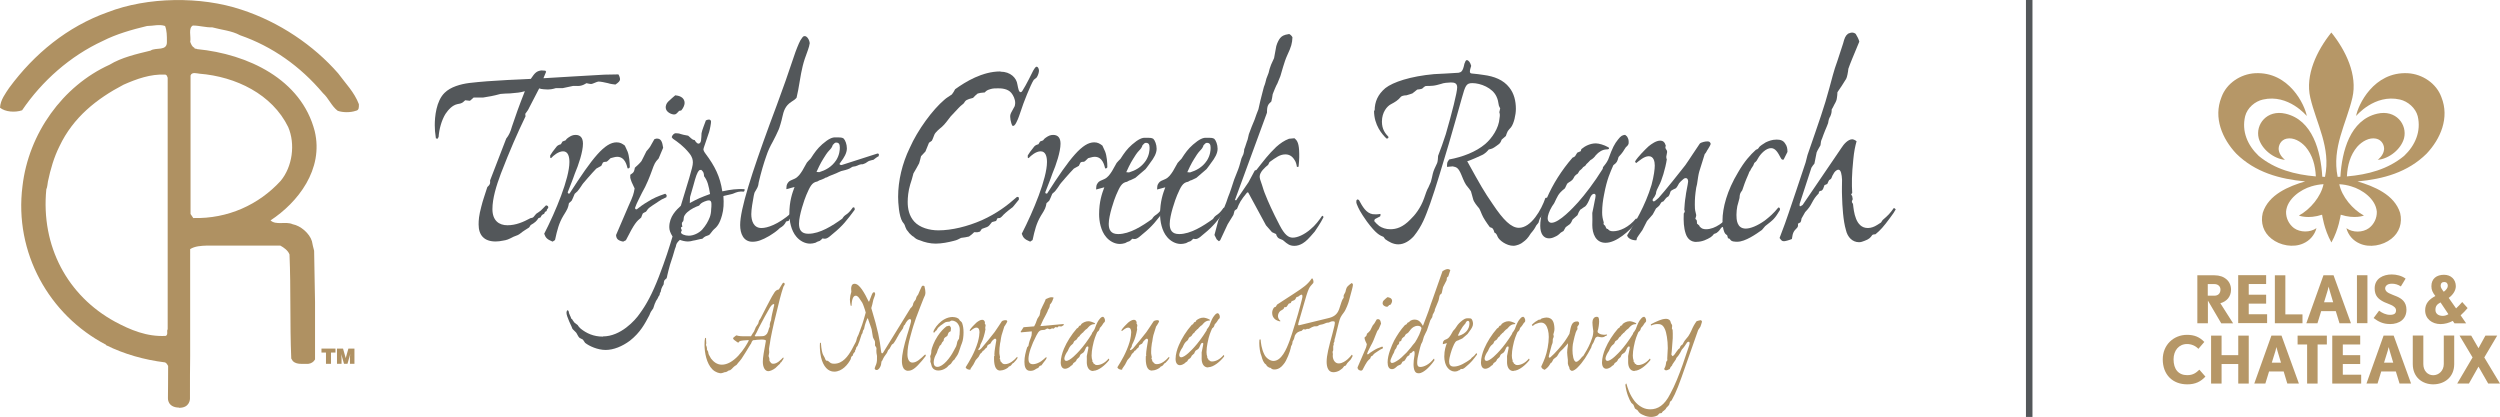 <?xml version="1.0" encoding="UTF-8"?><svg id="Layer_2" xmlns="http://www.w3.org/2000/svg" width="383.77" height="64" viewBox="0 0 383.77 64"><g id="footer"><path d="M110.6,57.29c-.17,0-.76-.11-1.24-.59-.91-.9-1.21-2.59-1.21-3.79,0-.44.03-.78.08-.99.05-.04.08-.06.13-.06.03.06.03.21.03.38.02.11.03.38.03.46,0,.06-.03.17-.05.25.1.21.12.32.15.48v.23c.07.1.12.21.18.32.05.21.05.32.07.36.02.08.12.25.15.29.08.13.13.21.22.4.39.5.91.95,1.67.95.84,0,1.7-.51,2.52-1.37.86-.95,1.31-1.75,1.63-2.36-.07-.04-.12-.04-.17-.04-.32,0-1.06.08-1.21.15-.05.02-.07.04-.17.17-.03.02-.05.06-.08.06-.05,0-.1-.04-.15-.06-.2-.17-.32-.21-.52-.38-.07-.08-.12-.15-.13-.23.02-.08.12-.15.2-.21.1-.11.25-.19.32-.23.08.02.2.04.3.08.22.04.45.06.72.06h1.21c.13-.25.34-.55.47-.74l.27-.65.37-.55.13-.46.24-.36c.64-1.24,1.04-2.06,1.4-2.71.25-.48.45-.84.71-1.24.17-.27.37-.42.69-.48.13-.21.37-.61.55-.9.05-.08.1-.13.18-.13.1,0,.17.11.17.19,0,.15-.15.34-.2.42-.4,1.22-.59,1.96-1.43,5.47-.19.82-.44,1.98-.54,2.54-.05.42-.15.95-.19,1.18,0,.08-.03.25-.05.34,0,.06.03.46.03.55,0,.11-.08.4-.1.57.02.08.12.29.12.36.02.11.02.19.02.38.08.13.12.17.22.29.1.13.27.15.35.15.59,0,1.13-.55,1.53-.97.05.04.08.06.05.21-.12.19-.2.32-.35.53l-.1.04c-.05.13-.07.21-.24.32-.15.15-.37.34-.55.53-.37.29-.84.48-1.09.48-.52,0-.84-.63-.84-1.43,0-.29.03-.74.13-1.3.13-.8.24-1.28.35-1.98-.22-.13-.32-.15-.61-.15-.25,0-.52.02-.77.04-.05,0-.18.04-.27.04l-.3.02c-.18.06-.29.38-.35.55l-.1.13c-.35.63-1.11,1.79-1.35,2.17-.12.19-.42.51-.52.63-.07.08-.18.23-.25.32-.07.06-.15.11-.24.15-.07.06-.2.15-.27.23l-.24.25-.25.19-.17.02c-.25.15-.35.23-.44.25l-.19.02c-.22.08-.47.17-.67.17h-.02ZM116.99,51.61c.44,0,.61-.23.76-.4.15-.27.17-.34.3-.82.05-.08.1-.19.12-.25v-.36c.03-.25.13-.48.2-.63,0-.04.02-.15.02-.19,0-.06.03-.17.03-.23.07-.34.08-.42.12-.59l.32-1.37s-.05-.08-.07-.1c-.15,0-.37.17-.62.57-.22.34-1.3,2.33-1.61,2.94-.37.8-.49,1.01-.71,1.39l.12.06,1.03-.02Z" fill="#af9162"/><path d="M133.42,46.29c.4-1.07.49-1.28.61-1.39.07-.04.15-.04.24-.02.03.06.08.19.08.27s-.13.46-.2.63c-.03.08-.05.17-.08.21-.13.63-.22.99-.32,1.3,1.06,3.49,1.28,4.79,1.5,6.6.03.21.05.34.15.34.03,0,.08,0,.12-.02l4.24-6.88c.12-.1.27-.25.37-.48.05-.25.08-.38.2-.55.1-.11.19-.21.25-.34l.12-.4c.02-.06.2-.27.24-.34.08-.19.47-1.11.55-1.24.07-.08.1-.13.2-.13.05,0,.17.04.22.08.1.4.15.76.15.97,0,.32-.08.51-.27.88-.1.21-.98,2.52-1.18,3.05-.25.74-.5,1.43-.84,2.73-.34,1.18-.47,2.06-.47,2.84,0,.65.22,1.26.76,1.26.66,0,1.26-.59,1.9-1.2.17-.04.19-.02.13.21-.34.46-.77.97-1.18,1.39-.69.72-1.13.86-1.55.86-.22,0-.49-.13-.66-.38-.2-.34-.25-.8-.25-1.11,0-1.07.32-2.36.79-3.95.12-.38.34-1.07.49-1.64.1-.34.13-.51.13-.59,0-.17-.07-.27-.18-.27-.25,0-.56.4-.79.88-.05.04-.15.11-.15.15-.05.15-.1.32-.13.4-.2.27-.34.48-.47.67-.1.15-.2.32-.29.51-.03.06-.1.17-.13.21-.1.21-.2.38-.29.51-.12.17-.18.32-.3.44-.07.02-.22.15-.24.17-.08.17-.22.4-.34.61-.07.08-.15.17-.22.23-.05.11-.1.25-.17.4-.1.17-.37.5-.42.59-.1.17-.2.34-.3.59l-.12.15c-.05.36-.08.61-.17.76-.08.15-.25.55-.59.55-.1,0-.29-.08-.29-.25,0-.08.17-.48.24-.65.13-.38.13-.74.12-1.26-.02-.1-.05-.29-.08-.44,0-.11-.02-.21-.02-.36,0-.08.02-.32.02-.4-.02-.04-.02-.06-.03-.08-.12-.19-.15-.25-.2-.34,0-.15.02-.44,0-.57-.02-.11-.07-.21-.15-.34-.05-.1-.13-.23-.17-.36l-.2-1.22c-.15-.48-.24-.69-.49-1.41-.02-.08-.05-.17-.07-.23h-.1c-.39.95-.44,1.3-.5,1.62-.17.23-.2.32-.24.63l-.13.19c-.3.97-.39,1.2-.64,1.79-.05.06-.12.1-.17.19-.03.1-.05.21-.1.36-.03.02-.07.06-.08.1-.02.02,0,.13-.02.19-.05.08-.18.23-.27.34-.03.04-.07.23-.07.27-.24.15-.27.23-.32.55-.2.38-.5.86-.98,1.28-.42.36-.94.65-1.56.65-.93,0-1.68-.76-2.02-2.21-.1-.42-.15-.88-.17-1.3-.02-.27-.02-.53,0-.86.02-.02.05-.08.08-.08s.07.04.07.06c.07.99.2,1.54.34,1.81.12.23.2.36.24.44.12.29.13.36.22.44.07.02.24.04.27.04.07.04.13.1.29.23.2.21.55.21.69.21,1.28,0,2.12-1.14,2.71-2.21.08-.17.24-.44.34-.65.08-.15.25-.44.3-.57.03-.1.12-.44.15-.57.07-.13.15-.29.22-.46.13-.38.34-.88.57-1.56.17-.5.3-.97.54-1.83-.05-.19-.15-.55-.29-.92-.05-.17-.15-.4-.24-.59-.12-.17-.24-.36-.37-.55-.15-.25-.37-.53-.64-.53-.47,0-.62.84-.64,1.56l-.13-.02c-.08-.32-.12-.74-.12-.99.02-.38.1-.78.22-1.14-.03-.25-.03-.4-.03-.48,0-.34.1-.76.52-.76s.76.36,1.13.86c.42.61.72,1.2,1.04,1.87l.08-.02Z" fill="#af9162"/><path d="M146.29,48.67c.34,0,.84.13.97.4.08.13.11.19.25.27.13.13.15.17.19.27.13.38.21.8.21,1.41s-.08,1.24-.25,1.66c-.15.38-.21.53-.29.82-.19.57-.27.86-.57,1.26-.13.17-.17.23-.27.42-.1.08-.25.19-.29.27-.06.08-.15.21-.27.4-.15.11-.23.19-.36.27-.15.17-.19.23-.34.34-.44.32-.88.42-1.24.42-.32,0-.59-.11-.78-.29-.21-.23-.27-.46-.34-.8l-.1-.27.04-.4c-.02-.17-.04-.36-.06-.44.04-.1.08-.19.1-.25.04-.11.04-.17.06-.27,0-.08,0-.23.02-.36.08-.42.4-1.35.97-2.21.46-.69.9-1.14,1.35-1.49l.44-.11c.11.08.23.21.25.38,0,.15-.02.32-.04.48-.34.15-.34.19-.5.67-.02.08-.17.15-.21.17-.32.21-.34.29-.38.63-.04.04-.23.23-.23.25-.04.08-.13.25-.15.32-.06.06-.15.15-.23.21l-.15.36c-.08.13-.11.17-.15.32-.06.27-.13.42-.38.88-.15.29-.23.76-.23.97,0,.36.13.69.57.69.88,0,2-1.47,2.48-2.42.19-.32.23-.44.4-.74.06-.15.13-.46.17-.69.04-.13.08-.19.27-.48,0-.04.04-.29.04-.36,0-.02,0-.13.04-.23.04-.53.06-.95-.02-1.22-.13-.38-.32-.65-.59-.8-.15-.1-.38-.17-.57-.17-.08,0-.11.02-.38.17-.06,0-.42.02-.53.06-.13.02-.61.4-.82.53-.13.13-.21.19-.4.36-.08.13-.13.21-.23.38-.13.06-.15.1-.27.27-.02.02-.06.06-.08.08-.06,0-.13-.02-.13-.11,0-.32,1.18-2.29,2.99-2.29h.02Z" fill="#af9162"/><path d="M153.57,56.89c-.42,0-.69-.25-.82-.65-.15-.44-.17-.93-.15-1.54.08-.1.11-.19.04-.27.02-.29.04-.67.11-1.03.02-.27.17-.9.19-1.14,0-.1-.02-.27-.19-.27-.06,0-.15.04-.23.13-.11.08-.19.17-.27.27-.19.36-.23.4-.38.44-.23.13-.27.13-.32.32-.04.13-.06.17-.13.25-.17.08-.19.15-.38.38-.06.02-.1.04-.17.08-.02.04-.06.11-.13.21-.04.06-.1.11-.27.25-.11.19-.19.34-.25.46-.13.15-.25.29-.44.5l-.36.69c-.23.32-.38.55-.42.61,0,.04-.02.1-.04.17h-.13c-.19-.02-.42-.08-.55-.27-.02-.02-.02-.06-.04-.11.57-.9,1.39-2.25,1.87-3.87.19-.69.25-1.24.25-1.49,0-.32-.08-.72-.46-.72-.36,0-.74.36-.97.53-.02-.02-.06-.04-.08-.13.19-.34.78-.93,1.03-1.16.23-.19.59-.44.88-.44.23,0,.36.11.44.38-.02.08-.06.17.02.27.06.08.08.15.08.21s-.06.32-.06.36c0,.06,0,.15.04.21-.1.72-.4,1.66-.59,2-.15.3-.23.42-.25.67-.04.08-.08.17-.11.21-.04.06-.08.11-.13.17,0,.02-.02.04-.02.08s.02.1.1.1c.04,0,.25-.17.36-.27.42-.46,1.72-2.08,2.04-2.5.32-.44.86-1.3,1.11-1.66.08-.11.48-.19.61-.17.1,0,.19.04.23.19-.04.15-.17.32-.21.4-.08.11-.15.29-.25.38-.08.29-.29.95-.42,1.35-.06.23-.11.53-.17.97l-.06.27c-.08.57-.11.84-.11,1.3,0,.17,0,.38.06.61.04.11.04.21.04.23s-.02.08-.06.25c.04.02.08.06.1.1.02.08.02.17.02.25l.17.15c.04.08.04.11.11.15.08.08.21.15.42.15.74,0,1.41-.61,1.72-.97.06-.06.1-.13.15-.15.04.02.06.1.06.17-.13.25-.38.53-.61.76-.08.02-.15.04-.21.15-.13.19-.19.23-.29.32-.06.04-.15.06-.21.08-.1.13-.1.15-.25.25-.27.17-.65.36-1.07.36h-.02Z" fill="#af9162"/><path d="M161.68,45.83c-.17.53-.27.67-.51.93-.02.1-.02.27-.06.38-.08.21-.17.34-.23.44-.04.15-.11.32-.17.42-.15.27-.38.78-.57,1.09-.15.32-.32.72-.44.97l3.58-.32.02.15c-.19.13-.32.23-.42.23-.08,0-.21-.02-.36-.04-.06.04-.17.15-.21.19-.08-.02-.21-.06-.29-.06-.08.04-.19.15-.25.23-.13,0-.17,0-.27-.04-.1.04-.23.13-.34.15-.13-.04-.27-.08-.4-.13-.15.08-.25.15-.38.21-.13.02-.25.02-.44.04-.21.02-.46.06-.86.86-.74,1.43-1.2,2.75-1.2,3.58,0,.44.15.8.69.8.38,0,.86-.19,1.24-.44.27-.19.44-.36.76-.63h.08s.02.08,0,.15c-.04.11-.11.21-.19.32-.25.34-.38.46-.59.78-.08.02-.21.04-.29.11l-.19.27-.29.13c-.25.17-.34.21-.5.27-.15.04-.29.06-.46.06-.76,0-.88-.78-.88-1.39,0-.78.19-1.49.42-2.23l.19-.21c.04-.23.11-.55.19-.78.08-.19.21-.53.29-.8.04-.17.04-.53.04-.65l-1.66.15-.06-.08.46-.71,1.62-.13c.08-.15.27-.48.34-.76.06-.08.1-.32.15-.4.08-.13.29-.44.34-.53.06-.17.13-.63.15-.78.13-.23.15-.27.27-.55.17-.38.4-.76.53-1.16.23-.1.63-.29.82-.29.15,0,.23,0,.36.02v.19Z" fill="#af9162"/><path d="M167.84,56.96c-.76,0-1.01-.71-1.01-1.37,0-.19.02-.61,0-.93.02-.13.17-.78.19-.95.02-.11.06-.27.06-.38s-.06-.15-.13-.15c-.11,0-.23.13-.29.29-.1.27-.25.57-.38.67-.19.11-.23.17-.38.25-.08.13-.15.23-.21.42l-.38.34c-.06.15-.11.25-.21.36l-.32.23-.17.29c-.06.04-.15.08-.21.13-.17.17-.27.25-.48.34-.13.06-.27.11-.42.11-.42,0-.67-.36-.67-.97,0-.67.23-1.49.5-2.12.46-1.07,1.14-2.14,1.98-3.11.06-.02.15-.06.19-.11.06-.08.1-.19.17-.27.11-.04.17-.08.25-.11.04-.04.04-.11.06-.17.29-.25.69-.44,1.11-.44.23,0,.65.13.9.27.06.02.11.06.11.11,0,.08-.15.08-.23.08-.27.02-.55.17-.8.46-.04.08-.25.29-.4.36-.17.17-.19.21-.32.32-.04.11-.15.17-.25.23-.04.08-.21.23-.27.27-.04.04-.08.17-.13.21-.15.11-.17.11-.25.21-.04.08-.13.23-.17.27-.06.06-.15.13-.29.21-.02.02-.08.06-.1.08l-.17.36c-.32.25-.42.38-.53.55-.13.23-.17.32-.27.55-.02.06-.13.19-.19.29-.23.38-.34.74-.34.9,0,.23.13.36.29.36.59,0,1.68-1.18,2.04-1.58.53-.59,1.24-1.51,1.89-2.57l.02-.13c.11-.15.27-.32.4-.59.34-.92.48-1.2.76-1.54.23-.29.34-.34.55-.36l.15.13c.08.15.15.25.13.53-.02.13-.1.21-.21.29-.04.04-.17.27-.23.36-.08.13-.15.19-.34.4-.11.38-.13.42-.4.63-.23.55-.48,1.03-.72,2.27-.08.42-.15.88-.15,1.35,0,.32.04.48.13.78-.04.15-.02.15.1.25.04.08.06.15.08.19.02.04.06.06.13.06.08.11.17.17.4.17.5,0,1.2-.29,1.77-.99.06.04.11.04.08.23-.59.76-1.62,1.64-2.42,1.64h-.02Z" fill="#af9162"/><path d="M176.86,56.89c-.42,0-.69-.25-.82-.65-.15-.44-.17-.93-.15-1.54.08-.1.1-.19.04-.27.02-.29.04-.67.11-1.03.02-.27.17-.9.19-1.14,0-.1-.02-.27-.19-.27-.06,0-.15.04-.23.13-.1.08-.19.17-.27.27-.19.36-.23.4-.38.44-.23.13-.27.13-.32.32-.04.13-.06.17-.13.25-.17.08-.19.15-.38.38-.06.02-.1.04-.17.08-.02.04-.06.11-.13.21-.04.06-.11.11-.27.25-.11.19-.19.34-.25.46-.13.15-.25.29-.44.5l-.36.69c-.23.32-.38.55-.42.61,0,.04-.02.1-.04.17h-.13c-.19-.02-.42-.08-.55-.27-.02-.02-.02-.06-.04-.11.57-.9,1.39-2.25,1.87-3.87.19-.69.25-1.24.25-1.49,0-.32-.08-.72-.46-.72-.36,0-.74.36-.97.53-.02-.02-.06-.04-.08-.13.19-.34.78-.93,1.03-1.16.23-.19.59-.44.88-.44.23,0,.36.11.44.38-.02.08-.06.17.02.27.06.08.08.15.08.21s-.06.32-.06.36c0,.06,0,.15.04.21-.11.72-.4,1.66-.59,2-.15.3-.23.42-.25.67-.04.08-.08.17-.11.21-.04.06-.08.11-.13.17,0,.02-.02.04-.02.08s.02.1.11.1c.04,0,.25-.17.36-.27.42-.46,1.72-2.08,2.04-2.5.32-.44.86-1.3,1.11-1.66.08-.11.48-.19.61-.17.11,0,.19.04.23.19-.04.15-.17.32-.21.4-.08.11-.15.29-.25.38-.08.29-.29.95-.42,1.35-.06.23-.11.53-.17.97l-.06.27c-.08.57-.11.84-.11,1.3,0,.17,0,.38.06.61.04.11.04.21.04.23s-.02.08-.06.25c.04.02.08.06.11.1.02.08.02.17.02.25l.17.15c.04.08.04.11.11.15.08.08.21.15.42.15.74,0,1.41-.61,1.72-.97.06-.06.11-.13.15-.15.04.02.06.1.06.17-.13.25-.38.53-.61.76-.08.02-.15.04-.21.15-.13.19-.19.23-.29.32-.06.04-.15.06-.21.08-.11.13-.11.15-.25.25-.27.17-.65.36-1.07.36h-.02Z" fill="#af9162"/><path d="M185.47,56.41c-.76,0-1.01-.71-1.01-1.37,0-.19.02-.61,0-.93.02-.13.17-.78.19-.95.02-.11.06-.27.06-.38s-.06-.15-.13-.15c-.11,0-.23.13-.29.29-.1.27-.25.57-.38.67-.19.11-.23.17-.38.25-.08.13-.15.23-.21.42l-.38.34c-.06.15-.11.25-.21.36l-.32.23-.17.29c-.06.04-.15.08-.21.13-.17.17-.27.25-.48.34-.13.06-.27.11-.42.11-.42,0-.67-.36-.67-.97,0-.67.23-1.49.51-2.12.46-1.07,1.14-2.14,1.98-3.11.06-.02.15-.06.19-.11.06-.08.11-.19.17-.27.1-.04.17-.08.25-.11.04-.04.04-.11.06-.17.29-.25.69-.44,1.11-.44.23,0,.65.13.9.27.06.02.11.06.11.11,0,.08-.15.08-.23.08-.27.02-.55.17-.8.46-.04.08-.25.29-.4.36-.17.17-.19.21-.32.32-.04.11-.15.17-.25.23-.04.08-.21.23-.27.27-.04.04-.08.17-.13.21-.15.11-.17.11-.25.21-.04.08-.13.23-.17.27-.06.06-.15.13-.29.21-.02.02-.08.06-.11.08l-.17.36c-.32.25-.42.38-.53.55-.13.23-.17.32-.27.55-.02.06-.13.19-.19.29-.23.38-.34.74-.34.9,0,.23.13.36.29.36.59,0,1.68-1.18,2.04-1.58.53-.59,1.24-1.51,1.89-2.57l.02-.13c.1-.15.27-.32.4-.59.34-.92.48-1.2.76-1.54.23-.29.34-.34.55-.36l.15.13c.08.15.15.25.13.53-.02.13-.1.21-.21.29-.04.04-.17.27-.23.36-.08.13-.15.19-.34.4-.11.38-.13.42-.4.63-.23.55-.48,1.03-.71,2.27-.08.42-.15.88-.15,1.35,0,.32.04.48.13.78-.04.15-.02.15.11.25.04.08.06.15.08.19.02.04.06.06.13.06.08.11.17.17.4.17.51,0,1.2-.29,1.77-.99.06.04.11.04.08.23-.59.76-1.62,1.64-2.42,1.64h-.02Z" fill="#af9162"/><path d="M201.48,42.76c.07.11.15.29.15.53,0,.06-.03.13-.05.17-.12.13-.18.21-.37.42-.18.21-.35.48-.66,1.47-.2.65-.44,1.47-.74,2.54-.2.67-.37,1.28-.47,1.62-.02.13-.05.25-.07.32.02.06.05.08.12.11l4.47-1.09c.76-.17,1.38-.48,1.7-1.37.18-.48.3-.99.49-1.43.03-.08.13-.23.22-.34,0-.08-.03-.36.02-.42.08-.17.2-.4.24-.46.15-.61.17-.74.49-1.01.1-.1.32-.27.49-.38.07.04.18.15.18.29,0,.1-.1.57-.17.8l-.47,1.75c-.05.21-.45,1.3-.74,1.66-.51.69-.59.8-.82,1.7-.17.67-.4,1.7-.55,2.25-.02.06-.08.19-.08.27l-.02.29s-.08.15-.12.23l.02.21-.08.25v.61l-.1.27c.02.13.05.27.05.34,0,.08-.02.25-.02.29.02.63.37,1.14.91,1.14.57,0,1.09-.4,1.38-.65.27-.23.47-.48.64-.69.1.06.12.08.1.25-.15.29-.29.55-.45.67-.17.19-.27.27-.34.36-.1.13-.1.15-.15.23-.08.17-.13.19-.34.25-.05.04-.22.27-.25.32-.13.1-.34.27-.52.38-.25.13-.57.23-.89.23-.76,0-1.03-.74-1.03-1.6,0-.99.32-2.23.89-4.31.07-.25.13-.53.2-.8.08-.29.17-.67.17-.84,0-.25-.08-.27-.3-.27-.2,0-.39.06-.62.19-.05.02-.22.02-.27.02-.1.02-.3.11-.4.15-.15.06-.32.13-.51.15-.07,0-.13.02-.22.04-.1.04-.29.17-.39.21-.12,0-.34,0-.47.02-.22.06-.45.17-.79.38-.08,0-.22.02-.32,0-.15.1-.18.1-.25.1-.1,0-.2-.04-.27-.04-.08.02-.2.17-.29.25-.39.08-.74.19-1.03.71-.02.06-.1.36-.14.51-.03.08-.15.32-.22.42-.02.1-.02.32-.07.42-.2.34-.15.29-.22.61-.08.44-.62,1.94-1.08,2.44-.35.48-.79.78-1.33.82-.29.02-.49-.04-.67-.25-.13,0-.27-.04-.35-.13-.24-.11-.29-.27-.35-.38-.39-.21-.59-.84-.69-1.26-.24-.5-.35-1.45-.35-2.04,0-.17,0-.27.02-.44.02-.08.05-.11.07-.13.03,0,.08.02.12.04.03.48.13,1.39.54,2.23.27.61.93,1.05,1.41,1.05,1.24,0,2-1.75,2.51-3.15.32-.84,1.33-4.14,1.61-5.28.24-.84.32-1.28.34-1.37v-.13c0-.08,0-.25-.13-.25-.1,0-.39.19-.54.32-.1,0-.22.04-.3.13-.03.21-.24.42-.37.44-.08.04-.25.08-.32.13l-.13.27c-.12.02-.27.08-.32.11-.07.08-.25.42-.34.48-.08.04-.2.06-.34.06-.03.08-.07.23-.1.25-.13.11-.27.19-.42.27-.17.08-.42.42-.44.76-.02.29.08.55.4.84-.08.04-.15.06-.23.02-.12-.04-.34-.11-.49-.21-.27-.17-.57-.5-.57-1.09,0-.27.1-.53.25-.76.07-.06.13-.13.3-.15l.2-.34c.37-.23.67-.44,1.06-.69,2.3-1.49,3.1-1.98,3.73-2.65.18-.19.34-.38.54-.67h.12Z" fill="#af9162"/><path d="M211.67,50.5c-.25.27-.29.36-.51.95-.15.4-.4,1.07-.76,1.68-.15.32-.4.76-.53,1.14,0,.08.02.13.13.13.25-.19.44-.36.88-.61.36-.23.74-.4,1.3-.59.04.04.11.08.11.13.02.04-.02.1-.02.15-.29.13-.44.21-.59.32-.19.15-.69.42-.84.61-.04.04-.08.15-.15.19-.08.04-.15.06-.23.13-.04.06-.08.21-.13.32-.36.29-.5.42-1.18,1.75l-.21.11c-.42-.08-.53-.23-.55-.51l.97-2.25c.36-.78.38-.88.46-1.32-.21-.42-.27-.59-.34-.82v-.23c.29-.19.29-.25.36-.55.21-.19.36-.31.5-.5.11-.19.21-.42.38-.76.1-.11.19-.23.27-.34.06-.11.21-.36.34-.59.08-.04.17-.06.29-.04.21.04.32.23.38.69l-.36.84ZM213.69,46.23c0,.13-.08.36-.23.53-.02.04-.04.04-.19.06-.23.25-.25.27-.4.27-.17,0-.63-.17-.63-.55,0-.11.04-.29.19-.44.23-.23.38-.34.55-.48.21.02.72.11.72.59v.02Z" fill="#af9162"/><path d="M213.64,56.66c-.42,0-.63-.4-.63-1.05,0-1.16.63-2.57,1.01-3.34.44-.8.99-1.66,1.66-2.38.08-.04.17-.06.23-.11.04-.06.1-.13.17-.25l.27-.11.06-.13c.19-.11.4-.23.74-.23.67,0,.97.44,1.28.97.15-.4.27-.67.48-1.26.13-.34.29-.76.4-1.07.25-.78.4-1.2.72-2.08l1.41-4c.15-.11.55-.32.8-.32.15,0,.21.04.4.15l-.32.99c-.08.06-.19.13-.21.21l-.04.36-.55,1.07-.21.95c-.25.19-.27.23-.34.44-.04.23-.13.69-.23.88-.08.27-.42.95-.48,1.16,0,.06,0,.15-.02.21-.06.13-.13.29-.19.38l-.11.19c-.02.13-.04.27-.08.4-.08.11-.23.36-.29.46-.15.42-.38,1.16-.53,1.58-.11.23-.38.74-.46.95-.13.46-.19.69-.23.78-.06.13-.15.29-.19.36-.11.36-.19.55-.4,1.49-.11.38-.21.95-.21,1.37,0,.63.29.65.5.65.46,0,1.33-.32,2.04-1.26l.08.02c.02.08.02.13.02.23-.46.67-.95,1.16-1.2,1.37-.34.29-.78.61-1.2.61-.21,0-.42-.04-.57-.27-.19-.29-.23-.8-.23-1.11,0-.42.06-.86.11-1.14.04-.19.06-.4.06-.55,0-.21-.02-.34-.15-.34-.06,0-.11,0-.32.25-.1.06-.15.08-.27.11-.02.06-.04.19-.06.25l-.36.25-.36.59c-.06.06-.23.13-.36.19-.06.13-.15.32-.23.4-.19.08-.48.21-.5.23-.42.38-.57.51-.9.51h-.02ZM217.61,50.02c-.46,0-.84.29-1.05.55-.06.06-.29.38-.36.46-.04.06-.21.17-.36.25-.08.08-.15.17-.23.36-.19.13-.29.21-.4.34-.04.08-.06.15-.13.36-.13.04-.21.08-.27.11-.02.06-.04.19-.04.27-.04.13-.11.17-.27.29-.04.06-.08.21-.11.29-.04.15-.1.21-.27.42l-.13.38c-.04.08-.08.19-.15.27-.02.08-.15.34-.23.51-.06.15-.17.36-.17.55,0,.08.04.29.25.29.11,0,.27-.06.42-.13.44-.23.86-.51,1.39-1.07.08-.08.29-.27.42-.4.21-.25.4-.48.67-.78.08-.13.15-.21.27-.36.36-.4.38-.42.67-.95.29-.55.42-.8.57-1.26.02-.11.11-.29.11-.38,0-.21-.25-.38-.59-.38h-.02Z" fill="#af9162"/><path d="M224.49,51.95s-.32.15-.36.17c-.11.02-.17.06-.27.13-.42.06-.57.4-.84,1.03-.15.34-.57,1.56-.57,2.21,0,.46.17.78.71.78h.02c.86,0,1.83-.61,2.59-1.16.13-.19.15-.21.36-.36.19-.13.42-.44.46-.5.08-.02.15-.04.15.17-.61.82-.93,1.24-1.68,1.85-.46.42-.57.4-.8.36-.06.08-.15.15-.21.19-.15.04-.19.06-.34.15-.15.04-.27.06-.4.06-.42,0-.8-.23-1.05-.53-.42-.48-.55-1.24-.55-1.75,0-1.01.23-1.62.4-2.08l-.63.17c.02-.27,0-.34.15-.53.06-.11.27-.19.48-.27.27-.13.44-.38.59-.61.13-.21.23-.4.36-.63.08-.11.19-.21.29-.32.29-.46.5-.76.88-1.09.48-.42.78-.55,1.03-.53h.19c.11,0,.32,0,.42.08.13.13.25.44.25.76,0,.36-.21.72-.48,1.07,0,.02-.36.5-.36.5l-.79.68ZM225.29,49.26c-.06,0-.15.06-.25.19,0,.06-.08.19-.11.23-.11.15-.23.23-.4.48-.34.53-.42.65-.74,1.35l.21.02c.46-.15.95-.38,1.3-.93.25-.4.27-.78.27-.97,0-.27-.08-.38-.27-.38h-.02Z" fill="#af9162"/><path d="M232.35,56.96c-.76,0-1.01-.71-1.01-1.37,0-.19.02-.61,0-.93.02-.13.17-.78.19-.95.02-.11.06-.27.06-.38s-.06-.15-.13-.15c-.11,0-.23.13-.29.29-.11.27-.25.57-.38.67-.19.11-.23.17-.38.25-.08.13-.15.23-.21.42l-.38.34c-.06.15-.11.25-.21.36l-.32.23-.17.29c-.06.04-.15.08-.21.13-.17.17-.27.25-.48.34-.13.06-.27.11-.42.11-.42,0-.67-.36-.67-.97,0-.67.23-1.49.5-2.12.46-1.07,1.14-2.14,1.98-3.11.06-.02.15-.06.19-.11.06-.08.1-.19.17-.27.11-.04.17-.08.25-.11.04-.04.04-.11.06-.17.29-.25.69-.44,1.11-.44.23,0,.65.13.9.27.06.02.11.06.11.11,0,.08-.15.08-.23.08-.27.02-.55.17-.8.46-.04.08-.25.29-.4.36-.17.17-.19.21-.32.32-.04.11-.15.17-.25.23-.04.08-.21.23-.27.27-.04.04-.08.17-.13.21-.15.11-.17.11-.25.21-.04.08-.13.23-.17.27-.06.06-.15.13-.29.21-.02.02-.08.06-.1.08l-.17.36c-.32.25-.42.38-.53.55-.13.23-.17.32-.27.55-.02.06-.13.19-.19.29-.23.38-.34.74-.34.9,0,.23.13.36.29.36.59,0,1.68-1.18,2.04-1.58.53-.59,1.24-1.51,1.89-2.57l.02-.13c.11-.15.27-.32.4-.59.34-.92.48-1.2.76-1.54.23-.29.34-.34.55-.36l.15.13c.08.15.15.25.13.53-.02.13-.11.21-.21.29-.04.04-.17.27-.23.36-.08.13-.15.19-.34.4-.11.38-.13.42-.4.63-.23.55-.48,1.03-.72,2.27-.08.42-.15.88-.15,1.35,0,.32.04.48.13.78-.04.15-.02.15.11.25.04.08.06.15.08.19.02.04.06.06.13.06.08.11.17.17.4.17.51,0,1.2-.29,1.77-.99.06.04.1.04.08.23-.59.76-1.62,1.64-2.42,1.64h-.02Z" fill="#af9162"/><path d="M246.63,51.53c-.11.04-.19.06-.25.08l-.13.11c-.13.04-.32.06-.38.06s-.44-.06-.61-.11c-.15.02-.36.17-.38.27l-.27.65c-.15.21-.19.32-.25.44-.04.06-.06.21-.08.29-.69,1.3-1.22,2.21-2.15,3.13-.17.17-.55.48-.8.48-.08,0-.17-.02-.27-.13-.11-.11-.15-.19-.17-.42-.1-.17-.19-.38-.21-.57v-.55c-.06-.53-.11-.95-.11-1.16,0-.25.04-.69.11-1.01l.02-.4c-.19.27-.61.69-.8.9-.17.15-.53.48-.63.69-.06.11-.25.44-.32.48l-.48.38c-.13.25-.19.38-.27.5-.04.02-.13.06-.15.08-.36.61-.48.71-.93,1.05-.42-.17-.46-.27-.53-.5.48-1.03.76-1.68.99-2.88.11-.57.17-1.2.17-1.66,0-.76-.17-1.49-.5-1.89-.21-.25-.46-.32-.69-.32-.19,0-.42.04-.71.17-.21.06-.36.17-.53.32-.1.02-.13,0-.17-.15.44-.42.63-.55,1.05-.78.25,0,.32-.04.44-.19.34-.08.53-.15.76-.15.46,0,.8.23.93.46.19.27.27.71.29,1.2.04.38-.15.8-.17.93.02.06.06.25.06.34-.02.08-.06.23-.13.34-.02.08-.02.25-.02.36,0,.21-.02.29-.17.65-.04.21-.13.46-.19.71-.08.36-.25.9-.25.97,0,.08,0,.17.04.19.02.02.11,0,.19-.02.44-.4.78-.74,1.22-1.24.8-.9,1.24-1.54,1.72-2.38.25-1.33.38-1.91,1.2-1.91.11,0,.29.08.29.29,0,.15-.06.25-.29.55.02.13.04.19.04.34-.15.21-.17.27-.29.57-.02.17-.13.42-.15.53-.08.36-.19.76-.27,1.2-.04.29-.06.57-.06.97,0,.59.13,1.75.57,1.75.25,0,.61-.38.9-.76l.19-.15c.11-.17.21-.34.34-.57.19-.29.74-1.28,1.03-2.21.13-.38.17-.82.17-1.01-.02-.13-.04-.27-.06-.4-.04-.36-.08-.65-.08-.95,0-.17.04-.44.19-.63.1-.15.29-.23.48-.23.08,0,.19.02.25.1.08.13.11.4.11.61,0,.36-.11,1.12-.15,1.2-.02.11-.06.19-.1.27.02.08.04.17.06.25.25.19.44.29.84.32.13.02.27.02.57-.04l-.06.15Z" fill="#af9162"/><path d="M250.94,56.96c-.76,0-1.01-.71-1.01-1.37,0-.19.02-.61,0-.93.02-.13.17-.78.19-.95.02-.11.06-.27.06-.38s-.06-.15-.13-.15c-.11,0-.23.13-.3.29-.1.27-.25.57-.38.67-.19.11-.23.17-.38.25-.08.13-.15.23-.21.42l-.38.34c-.06.15-.11.25-.21.36l-.32.23-.17.29c-.06.04-.15.08-.21.13-.17.17-.27.25-.48.34-.13.06-.27.11-.42.11-.42,0-.67-.36-.67-.97,0-.67.23-1.49.5-2.12.46-1.07,1.14-2.14,1.98-3.11.06-.02.15-.06.19-.11.06-.08.11-.19.17-.27.1-.04.17-.08.25-.11.04-.04.04-.11.06-.17.29-.25.69-.44,1.11-.44.23,0,.65.13.9.27.06.02.1.06.1.11,0,.08-.15.08-.23.08-.27.02-.55.17-.8.46-.04.08-.25.29-.4.36-.17.17-.19.21-.32.32-.04.11-.15.17-.25.23-.04.08-.21.23-.27.27-.04.04-.08.17-.13.21-.15.11-.17.11-.25.21-.04.08-.13.23-.17.27-.06.06-.15.13-.29.21-.02.02-.08.06-.11.08l-.17.36c-.32.25-.42.38-.53.55-.13.23-.17.32-.27.55-.02.06-.13.19-.19.29-.23.38-.34.74-.34.9,0,.23.13.36.29.36.59,0,1.68-1.18,2.04-1.58.53-.59,1.24-1.51,1.89-2.57l.02-.13c.11-.15.27-.32.4-.59.34-.92.48-1.2.76-1.54.23-.29.34-.34.55-.36l.15.13c.08.15.15.25.13.53-.02.13-.11.21-.21.29-.04.04-.17.27-.23.36-.08.13-.15.19-.34.4-.11.38-.13.42-.4.63-.23.55-.48,1.03-.71,2.27-.08.42-.15.88-.15,1.35,0,.32.04.48.13.78-.04.15-.02.15.1.25.04.08.06.15.08.19.02.04.06.06.13.06.08.11.17.17.4.17.5,0,1.2-.29,1.77-.99.06.04.11.04.08.23-.59.76-1.62,1.64-2.42,1.64h-.02Z" fill="#af9162"/><path d="M255.77,48.94c.38,0,.65.23.69.5,0,.11.06.19.15.34.06.06.08.15.08.25,0,.08-.04.32-.04.4.02.04.08.15.11.21.02.38.04.74.02,1.28-.02.42-.06.74-.15,1.98-.02.15-.04.38-.06.53.04.08.11.17.19.25.08-.06.21-.15.25-.21.32-.46.42-.59.65-.88.19-.11.21-.15.27-.36.06-.15.27-.32.36-.36.29-.57.34-.63.88-1.26.17-.23.32-.57.46-.84.29-.67.48-1.01.82-1.47.25-.08.44-.11.59-.15.13.02.19.08.23.23-.04.19-.17.57-.25.78l-.34.51-1.87,5.32c-1.03,2.96-1.49,4.23-2.21,5.49-.21.13-.25.17-.34.57-.08.19-.21.29-.48.57-.04.15-.17.27-.25.32-.04.06-.13.13-.25.19-.08.06-.15.21-.19.27-.15.02-.23.04-.36.06-.11.13-.17.19-.27.29-.27.17-.67.25-.99.25-.4,0-.82-.1-1.16-.27-.34-.13-.57-.27-.74-.48-.04-.08-.17-.23-.21-.29l-.38-.25c-.06-.15-.17-.44-.23-.57-.11-.11-.23-.23-.32-.29-.32-.48-.78-1.54-.92-2.76.02-.13.06-.19.15-.23.21.74.48,1.68,1.26,2.71.29.36.67.71,1.18.97.4.21.82.29,1.24.29,1.14,0,2.17-.61,3.05-2.36.72-1.28,1.39-3.03,1.91-4.48l.84-2.48c.17-.46.23-.67.23-.9,0-.06-.06-.15-.13-.15s-.17.02-.25.1c-.32.46-.38.63-.82,1.11-.21.42-.32.63-.5.88-.04.1-.32.36-.32.38l-.11.27c-.21.32-.34.48-.5.72-.02.15-.06.19-.19.32-.11.08-.17.25-.23.4-.13.06-.4.21-.55.21-.13,0-.19-.06-.32-.19.23-.44.25-.53.32-1.05,0-.08.13-.23.19-.32-.04-.17-.02-.25-.02-.38.04-.46.08-1.2.08-1.47,0-1.22-.21-2.42-.44-2.9-.32-.76-.74-.8-1.16-.8-.29,0-.63.08-.95.23-.02-.02-.06-.04-.06-.08s.02-.08.02-.11c.36-.19.74-.4,1.24-.59.25-.11.71-.25,1.05-.25h.02Z" fill="#af9162"/><path d="M27.47,62.57c-1.79-.04-1.69-1.45-1.69-1.45,0-2.67.04-1.52.03-4.95-.14-.2-.23-.45-.48-.54-3.22-.4-6.27-1.27-9.06-2.65v-.06c-8.73-4.55-14.12-14.15-12.82-24.34.93-8.08,6.18-15.39,13.36-18.64,1.86-1.13,4.12-1.64,6.3-2.17.79-.56,2.6.17,2.51-1.41,0-.85,0-1.67-.28-2.37-.88-.31-1.84,0-2.77,0-2.34.56-4.72,1.24-6.78,2.29-5.03,2.32-9.35,6.16-12.4,10.65-1.1.37-2.6.25-3.39-.4.06-1.19.85-2.2,1.41-3.05C5.28,8.23,10.36,4.08,16.52,1.88c6.1-2.37,14.29-2.48,20.53-.4,5.82,1.89,11.1,5.48,14.85,9.77,1.16,1.58,2.48,2.88,3.19,4.74,0,.45.06.93-.48,1.02-.79.28-1.98.28-2.77,0-.99-.76-1.38-1.92-2.26-2.71-3.5-4.15-7.79-7.17-12.73-8.89-1.3-.71-2.85-.82-4.26-1.21-1.04.03-1.95-.28-2.99-.28-.73.4-.25,1.69-.4,2.51.14.34.28.76.62.88.03.25.31.11.45.23,7.74.76,15.98,4.6,18.04,12.59,1.41,5.87-2.6,10.96-6.78,13.7.82.79,2.37.11,3.39.59,1.24.23,2.6,1.41,2.96,2.6.11.51.2,1.02.34,1.47l.14,7.88v8.81c-.23.4-.59.62-1.07.68-.82-.03-1.74.14-2.33-.42l-.25-.4c-.23-5.45-.04-10.53-.27-15.98-.23-.62-.88-1.07-1.41-1.36h-11.27c-.9.03-1.84.08-2.57.54v16.45c-.03.78-.03,4.55-.03,6.53,0,0,0,1.41-1.69,1.38ZM30.61,11.31c-.39-.03-1.16-.31-1.36.28v21.26l.42.62c5.31.14,10.08-2.06,13.41-5.7,1.81-2.17,2.29-5.65,1.16-8.27-2.46-5.03-8.02-7.74-13.64-8.19ZM25.41,11.45c-2.34-.11-4.46.68-6.44,1.55-4.15,2.17-7.74,5.03-9.83,9.43-.85,1.69-1.38,3.53-1.78,5.42-.08.4-.08.85-.25,1.21-.85,8.73,3.25,16.35,10.56,20.33,2.32,1.24,4.88,2.34,7.79,2.17.4-.23.08-.73.28-1.02V11.93l-.14-.34-.2-.14Z" fill="#af9162"/><path d="M49.35,53.51h2.15v.61h-.69v1.73h-.77v-1.73h-.69v-.61Z" fill="#af9162"/><path d="M51.73,55.85v-2.34h.93l.41,1.46.41-1.46h.93v2.34h-.69v-1.08s.05-.42.05-.42h0l-.43,1.5h-.53l-.43-1.5h0l.03.35.02.36v.79h-.69Z" fill="#af9162"/><path d="M83.84,11l-.42,1.01c2.52-.13,7.27-.46,9.37-.55l2.14-.04c.17.25.25.59.25.76,0,.25-.25.5-.71.8-.29-.04-.76-.08-1.13-.21-.5-.13-1.18-.25-1.47-.25-.21,0-.92.38-1.13.38-.08,0-.55-.08-.71-.13-.38.21-.5.29-.71.34-.38.13-.71.08-1.34.08l-1.6.34h-1.05c-.59.17-.92.21-1.22.21-.17,0-1.09-.04-1.34-.17l-1.72,3.32-.42.59.04.38c-1.26,2.61-2.4,5.21-3.78,8.78-.71,1.89-1.3,3.82-1.3,5.46,0,1.77,1.01,2.48,2.31,2.48s2.44-.5,3.53-1.09c.08,0,.42-.08.46-.17.17-.21.29-.34.42-.5.29-.21.46-.29.71-.5.13-.13.46-.46.8-.8.34.08.34.17.34.38l-.21.29-.04.21c-.08.04-.17.08-.25.13-.04.08-.08.17-.13.29-.29.13-.38.17-.55.55l-.34.13c-.21.38-.5.67-1.18,1.05-.08.13-.17.29-.25.38-.38.25-.97.59-1.35.92-.21.17-.46.3-1.05.5-.8.42-1.01.5-1.6.59-.38.08-.76.13-1.13.13-1.77,0-2.61-.97-2.61-2.61,0-.67.04-1.35.42-2.77.21-.88.59-1.93.92-2.98.42-.38.46-.5.42-1.01l2.48-6.43c.42-.5.67-1.09.88-1.85.55-1.64,1.05-3.07,1.98-5.42-.71.21-1.18.25-2.27.34-.34,0-1.09.04-1.47.08-1.09.3-1.81.42-2.65.55h-1.47c-.13.08-.5.5-.59.5l-.71-.08c-.17.17-.46.42-.55.42-.08.08-.46.13-.63.17-.8.17-1.39.84-1.85,1.51-.59.97-.97,2.31-1.05,3.53-.04.08-.13.21-.17.29-.08,0-.21-.08-.25-.08-.13-.88-.17-1.39-.17-2.02,0-1.26.21-3.7,1.51-4.96.92-.92,2.48-1.34,3.78-1.51,1.81-.21,3.57-.34,5.88-.46,1.18-.04,2.61-.13,3.57-.17.67-1.01.92-1.18,1.6-1.3l.63.04.13.17Z" fill="#53575a"/><path d="M84.84,37.1c-.92-.38-1.09-.63-1.3-1.22,1.77-3.45,3.87-8.49,3.87-11.01,0-.84-.21-1.64-.97-1.64-.71,0-1.47.63-1.85,1.05l-.13-.08v-.34c.21-.34.42-.67.97-1.34.13-.17.34-.29.67-.38l.25-.42c.21-.08.34-.13.46-.17.17-.21.21-.29.42-.42.42-.29.71-.42,1.13-.42.71,0,1.13.42,1.13,1.35,0,1.22-.67,3.24-1.26,4.62-.34,1.01-.76,1.98-1.09,2.86.04.04.08.13.08.17h.21c3.53-5.51,5.42-7.86,7.23-7.86.55,0,.88.21,1.26.5.13.25.21.46.42.92.25.63.34,1.68.34,2.4-.08.17-.21.21-.34.17-.13-.46-.38-1.77-1.6-1.77-.38,0-.76.17-1.01.21-.21.17-.42.46-.63.55-.13,0-.42,0-.55.13l-.25.5-.76.42-.59.63-.71.8c-.63.71-.84.97-1.01,1.26-.17.25-.34.5-.59.8-.13.13-.29.25-.42.38-.17.42-.38.92-.46,1.05-.13.13-.25.25-.42.38-.13.71-.17.84-.88,1.97-.67,1.14-.92,2.14-1.26,3.7l-.38.25Z" fill="#53575a"/><path d="M101.06,24.37c-.5.55-.59.71-1.01,1.89-.29.8-.8,2.14-1.51,3.36-.29.63-.8,1.51-1.05,2.27,0,.17.04.25.25.25.5-.38.88-.71,1.77-1.22.71-.46,1.47-.8,2.61-1.18.08.08.21.17.21.25.04.08-.04.21-.04.29-.59.25-.88.42-1.18.63-.38.29-1.39.84-1.68,1.22-.08.08-.17.29-.29.38-.17.08-.29.13-.46.25-.08.13-.17.42-.25.63-.71.59-1.01.84-2.35,3.49l-.42.21c-.84-.17-1.05-.46-1.09-1.01l1.93-4.5c.71-1.56.76-1.77.92-2.65-.42-.84-.55-1.18-.67-1.64v-.46c.59-.38.59-.5.71-1.09.42-.38.71-.63,1.01-1.01.21-.38.42-.84.76-1.51.21-.21.38-.46.55-.67.13-.21.42-.71.67-1.18.17-.08.34-.13.59-.08.42.08.63.46.76,1.39l-.71,1.68ZM105.09,15.84c0,.25-.17.71-.46,1.05-.04.08-.08.08-.38.13-.46.5-.5.55-.8.55-.34,0-1.26-.34-1.26-1.09,0-.21.08-.59.38-.88.46-.46.76-.67,1.09-.97.42.04,1.43.21,1.43,1.18v.04Z" fill="#53575a"/><path d="M92.57,51.64c2.69,0,4.92-2.44,5.63-3.49,1.05-1.43,1.93-3.07,2.94-5.67,1.05-2.73,1.6-4.5,2.1-6.18-.34-.55-.5-.97-.5-1.43,0-1.64,1.09-2.65,1.77-3.28l1.3-4.29c.38-1.35.55-1.89.55-2.35,0-.34-.04-.8-.55-1.43-.88-1.09-1.77-1.72-2.52-2.23-.04-.08-.13-.17-.17-.21.04-.34.38-.63.59-.63.29,0,.59.04.8.13.21.08.5.13,1.13.25.25.21.59.55.71.59.08.04.17.08.29.08.08.17.34.55.59.55.17,0,.34-.17.38-.46.04-.34.08-.8.08-1.13.08-.5.5-1.47.67-1.98.17-.08.34-.13.5-.13.21.04.29.17.29.34,0,.25-.17,1.18-.29,1.56-.42,1.26-.63,1.89-.84,2.48,0,.08-.04.21-.04.25.04.13.08.29.34.63,1.39,1.85,2.23,3.49,2.56,5.76,1.43-.29,2.1-.38,3.4-.34.04.17.04.21-.08.38-.8-.04-1.01.04-1.72.34l-1.43.34c.08,1.13.04,2.06-.21,2.94-.38,1.39-.8,1.81-1.3,2.23-.25.25-.34.46-.67.8-.13.08-.46.17-.55.21-.17.08-.34.21-.5.38-.42.04-1.05.25-1.43.29-.29.08-.5.13-.8.13-.42,0-.92-.13-1.22-.25-.46.42-.55.59-.63,1.05-.04.08-.08.21-.13.34-.29,1.01-.34,1.18-.76,2.44-.21.71-.29,1.13-.42,1.64,0,.17-.08.38-.13.46-.13.08-.29.25-.34.34-.04.17-.08.34-.08.55-.38.63-.38.76-.46,1.18-.13.13-.13.21-.17.46-.04.04-.13.17-.17.25-.04.13-.13.29-.21.42-.17.25-.21.29-.25.46-.13.17-.25.72-.34.92-.34.46-.42.59-.59,1.05-.71,1.34-1.39,2.65-2.98,3.91-1.18.88-2.52,1.43-3.74,1.43s-2.52-.59-3.15-1.09l-.34-.5-.5-.25c-.25-.21-.42-.71-.55-.84-.21-.25-.38-.34-.55-.55-.08-.21-.17-.46-.5-1.14-.25-.59-.42-1.05-.42-1.34,0-.08.04-.38.17-.38s.21.25.21.42c.08.17.13.29.21.5.08.08.08.25.13.34.13.08.21.17.25.29l.25.34.5.38c.17.29.29.38.46.55.88.71,1.98,1.22,3.36,1.22h.04ZM105.97,30.08c-.08.29-.04.46-.08,1.09,1.22-.67,1.64-.84,3.11-1.39-.21-1.26-.38-2.02-.92-2.73-.04-.55-.08-.63-.42-.97-.13,0-.25,0-.34.08-.34.38-.5.92-.88,2.31l-.46,1.6ZM105.76,36.18c.67,0,1.51-.38,2.02-.92.59-.67.92-1.26,1.18-1.93.13-.34.21-.8.21-1.22.04-.25.04-.5.04-.8,0-.38-.13-.55-.38-.55-.13,0-.38.04-.67.17-.5.21-.63.34-.84.63-.59.21-1.22.5-1.81,1.01-.29.25-.55.63-.55.88,0,.08-.04.46-.08.5-.25.21-.25.38-.13.84-.17.08-.21.08-.21.17,0,.13,0,.17.13.38-.04.04-.13.25-.13.34,0,.25.59.5,1.18.5h.04Z" fill="#53575a"/><path d="M116.94,35c.8,0,2.48-.5,4.54-2.31.17.04.25.08.21.38-.13.21-.34.42-.55.63l-.04.17c-.08.04-.17.08-.42.13-.25.5-.46.71-.97,1.01-.38.38-.76.67-1.64,1.22-1.09.63-1.81.88-2.56.88-1.39,0-1.89-1.26-1.89-2.56,0-1.22.42-3.15,1.26-5.93.8-2.65,1.93-5.88,3.24-9.46.67-1.81,1.55-4.12,2.48-6.77l1.51-4.41c.38-1.01.71-1.81.97-2.1.17-.25.25-.34.46-.34.34,0,.71.55.76,1.09-.08.63-.38,1.3-.76,2.4-.5,1.51-.67,2.86-1.01,4.79-.08.38-.21.92-.25,1.18-.21.25-.46.42-.8.63-.97.63-1.18,1.43-1.39,2.35-.08.46-.46,1.72-.55,1.89-.29.63-.55,1.22-.92,1.89-.38.67-.71,1.35-.97,2.14-.42,1.18-.8,2.48-1.18,4.08-.08.72-.17.76-.63,1.56-.04.04-.08.34-.13.5-.17.92-.38,2.1-.38,2.82,0,1.01.34,2.14,1.56,2.14h.04Z" fill="#53575a"/><path d="M124.12,35.88c1.72,0,3.66-1.22,5.17-2.31.25-.38.29-.42.71-.71.38-.25.84-.88.92-1.01.17-.04.29-.08.29.34-1.22,1.64-1.85,2.48-3.36,3.7-.92.84-1.13.8-1.6.71-.13.17-.29.29-.42.38-.29.08-.38.13-.67.29-.29.08-.55.13-.8.13-.84,0-1.6-.46-2.1-1.05-.84-.97-1.09-2.48-1.09-3.49,0-2.02.46-3.24.8-4.16l-1.26.34c.04-.55,0-.67.29-1.05.13-.21.55-.38.97-.55.55-.25.88-.76,1.18-1.22.25-.42.46-.8.71-1.26.17-.21.38-.42.59-.63.59-.92,1.01-1.51,1.77-2.19.97-.84,1.55-1.09,2.06-1.05h.38c.21,0,.63,0,.84.17.25.25.5.88.5,1.51,0,.72-.42,1.43-.97,2.14,0,.04-.13.17-.17.25.04.13.17.17.34.17l5.51-1.77c.08,0,.21.04.21.17,0,.04-.04.17-.04.25-.13.04-.67.42-.8.55-.04,0-.42.08-.67.17-.13.04-.5.34-.63.38l-.34.13s-.34,0-.38.04c-.13.04-.21.04-.46.17-.17.08-.34.13-.71.17-.13.08-.34.17-.42.25-.38.21-1.05.34-1.35.42-.25.13-.55.21-.76.34l-1.05.42c-.21.08-.38.25-.59.25-.21.17-.63.29-.71.34-.21.04-.34.13-.55.25-.84.13-1.13.8-1.68,2.06-.29.67-1.13,3.11-1.13,4.41,0,.92.34,1.55,1.43,1.55h.04ZM128.32,21.89c-.13,0-.29.13-.5.38,0,.13-.17.38-.21.46-.21.29-.46.46-.8.97-.67,1.05-.84,1.3-1.47,2.69l.42.04c.92-.29,1.89-.76,2.61-1.85.5-.8.55-1.56.55-1.93,0-.55-.17-.76-.55-.76h-.04Z" fill="#53575a"/><path d="M153.57,11c1.56,0,2.48.97,2.61,1.97.13.63.21,1.18.5,1.18.08,0,.21-.08.29-.25.55-.84,1.47-2.73,1.64-3.07.08-.13.34-.59.5-.59.29,0,.38.46.38.59,0,.21-.08.63-.34,1.05l-.46.38c-.46.67-1.64,3.66-1.93,4.62-.21.59-.42,1.3-.71,1.85-.08.17-.29.59-.5.59-.04,0-.08,0-.17-.04-.17-.38-.42-1.3-.25-1.77.08-.25.25-.46.5-.97.17-.21.21-.55.21-.71,0-.63-.29-1.18-.59-1.56-.55-.67-1.55-.71-2.02-.71-.42,0-.84,0-1.22.13-.42.13-.59.21-.84.5-.55.04-.8.08-1.09.17-.25.21-.55.46-.71.67-1.01.25-1.13.34-1.43.84-.17.13-.34.29-.5.42l-.29.29c-.46.5-.8.84-1.22,1.3-.38.46-.84,1.18-1.39,1.64-.25.21-1.01.8-1.13,1.22-.04.13-.34.88-.38.88l-.42.29-.55,1.35-.67.71c-.04.13-.21.88-.29,1.09-.29.5-.55,1.05-.88,1.56-.17.67-.29,1.09-.5,1.72-.29.97-.38,1.97-.38,2.65,0,1.05.21,2.14,1.01,3.03.84.92,2.31,1.34,3.7,1.34,2.06,0,4.46-.59,6.68-1.56,2.31-1.05,3.87-2.23,5.38-3.57.25,0,.34,0,.29.42-.42.55-.63.76-.92,1.13-.25.17-.46.38-.76.59-.25.21-.55.46-.67.59-.13.17-.38.42-.55.5l-.38.04-.21.42-.63.17c-.38.46-.46.63-.76.76-.25.08-.59.21-.8.29l-.29.42c-.08,0-.21.04-.29.08-.17,0-.34.04-.59,0-.29.29-.5.46-.8.67-.38.08-.76.17-1.22.21-.34.17-.59.34-1.13.46-.8.21-1.85.42-2.77.42-.84,0-1.72-.21-2.4-.5-.46-.13-.67-.25-.97-.55-.29-.13-.46-.38-.71-.59-.08-.17-.21-.25-.38-.5-.17-.34-.21-.46-.29-.71-.08-.13-.08-.21-.34-.5-.55-.88-.67-2.94-.67-3.83,0-2.48.63-5.13,1.77-7.48,1.26-2.86,3.57-5.93,5.3-7.4.42-.38.59-.42,1.18-.84.17-.21.38-.55.5-.8,1.64-1.18,4.2-2.73,6.93-2.73h.04Z" fill="#53575a"/><path d="M158.15,37.1c-.92-.38-1.09-.63-1.3-1.22,1.77-3.45,3.87-8.49,3.87-11.01,0-.84-.21-1.64-.97-1.64-.71,0-1.47.63-1.85,1.05l-.13-.08v-.34c.21-.34.42-.67.97-1.34.13-.17.34-.29.67-.38l.25-.42c.21-.08.34-.13.46-.17.17-.21.21-.29.42-.42.42-.29.71-.42,1.13-.42.71,0,1.13.42,1.13,1.35,0,1.22-.67,3.24-1.26,4.62-.34,1.01-.76,1.98-1.09,2.86.04.04.08.13.08.17h.21c3.53-5.51,5.42-7.86,7.23-7.86.55,0,.88.21,1.26.5.13.25.21.46.42.92.25.63.34,1.68.34,2.4-.08.17-.21.21-.34.17-.13-.46-.38-1.77-1.6-1.77-.38,0-.76.17-1.01.21-.21.17-.42.46-.63.55-.13,0-.42,0-.55.13l-.25.5-.76.42-.59.63-.71.8c-.63.71-.84.97-1.01,1.26-.17.25-.34.5-.59.8-.13.13-.29.25-.42.38-.17.42-.38.92-.46,1.05-.13.13-.25.25-.42.38-.13.71-.17.84-.88,1.97-.67,1.14-.92,2.14-1.26,3.7l-.38.25Z" fill="#53575a"/><path d="M189.59,30.71l.17.04,1.89-2.77.97-1.81.25-.08c1.22-1.55,1.81-2.35,3.03-3.53.67-.59,1.22-.97,1.97-1.26l.84-.08c.34.29.63.59.71,1.81.04.8.04,1.39-.08,2.56l-.25.04c-.08-.46-.17-.8-.38-1.09-.38-.63-.88-.84-1.39-.84-.84,0-1.43.46-2.44,1.18l-.21.42c-.46.38-1.3,1.09-1.3,1.81,0,.21.08.55.38,1.35.08.25.29.97.46,1.34.46,1.18,1.14,2.69,2.19,4.71.8,1.56,1.39,1.97,2.06,1.97.71,0,1.77-.46,2.73-1.3.76-.63,1.35-1.43,1.77-2.06.08.04.17.04.21.21l-.38.71c-.25.42-.46.76-.97,1.51-.97,1.13-1.3,1.47-1.85,1.81-.42.25-.84.38-1.26.38-.71,0-1.05-.25-1.68-.8-.08-.13-.59-.25-.76-.38-.08-.04-.13-.13-.17-.17-.13-.17-.17-.29-.21-.46l-.63-.29-.92-1.05-2.73-5.04h-.17c-1.01,1.22-1.18,1.6-1.55,2.52-.13.08-.29.17-.38.29l-.17.63-.88,1.43-1.14,2.44s-.17.17-.21.17l-.34-.29-.34-.67.59-2.23c.72-1.47,1.18-2.56,1.51-3.61.29-.67.67-1.89.92-2.65l.63-1.6c.21-.55.34-1.13.5-1.68l.29-.63c.08-.25.13-.55.13-.76.17-.38.29-.88.42-1.22.13-.21.21-.84.29-1.09.25-.67.59-1.6.88-2.23.08-.25.5-1.43.59-1.6l.29-1.3c.29-1.26.46-1.68.55-2.14.21-.5.25-.76.38-1.26l.34-.88c.08-.42.21-.8.38-1.26.13-.29.29-.63.46-1.01l.34-1.85c.17-.59.42-1.01.59-1.22.25-.29.5-.5,1.39-.63.25.13.38.29.5.5-.04.92-.17,1.43-.8,2.77-.46.97-.92,2.82-1.05,3.19-.13.34-.34.84-.46,1.13-.17.25-.63,1.39-.72,1.64-.04.38-.13.76-.21,1.13-.46.42-.67.59-.67,1.72l-4.92,13.41Z" fill="#53575a"/><path d="M211.02,16.97c0-1.35.5-2.48,1.65-3.45,1.18-.92,3.83-1.81,7.46-2.14.67-.04,2.79-.13,3.76-.21.4-.08.67-.17.91-1.39.13-.34.2-.55.37-.55.27,0,.54.38.67.88-.03.13-.2.59-.2.84,0,.17.03.34.37.34.54.04,1.18.13,1.71.21,1.65.21,3.06.76,3.97,1.93.74.92,1.01,2.1,1.01,3.28,0,.92-.3,2.23-.74,2.82-.07.08-.5.55-.5.59-.1.17-.24.55-.3.76-.2.17-.47.42-.64.55-.2.5-.2.55-.81.97-.54.38-.61.42-1.18.55-.17.21-.54.67-1.18.92-.27.13-1.55.72-2.12.88,2.02,3.66,2.59,4.67,3.9,6.56,1.65,2.48,2.86,3.66,4.03,3.66,1.88,0,3.46-2.77,4.07-4.58.07-.04.17-.04.24-.04.07.04.07.21.03.34,0,.04-.07.38-.14.38,0,.08-.1.34-.17.55,0,.21,0,.42-.07.55-.1.17-.2.29-.34.42-.03.08-.07.46-.1.55-.03.08-.2.25-.27.34-.07.13-.17.46-.24.71l-.34.42c-.13.25-.27.5-.37.63-.1.17-.37.46-.47.59-.47.76-.74,1.01-1.21,1.35-.27.25-.94.55-1.48.55-1.04,0-2.19-.84-2.42-1.43q-.17-.5-.47-.59c-.17-.63-.27-.71-.71-.84-.47-.63-1.01-1.43-1.21-1.93-.13-.3-.3-.76-.44-.97-.3-.34-.81-.97-.91-1.39-.07-.17-.3-1.18-.34-1.22-.1-.17-.34-.46-.47-.63-.4-.42-.64-1.01-.98-1.85-.47-1.13-.74-1.22-1.35-1.34l-.87.08c0-.21,0-.42.03-.59.03-.21.2-.38.3-.55,2.08-.38,4.13-1.18,5.51-2.35,1.04-.88,2.12-2.44,2.22-3.99.07-.42.07-.59-.03-.92,0-.08.13-.46.13-.59-.03-.04-.2-.38-.2-.42-.1-.63-.17-.97-.37-1.39-.61-1.34-2.45-2.06-3.7-2.06-.94,0-1.08.38-1.61,2.27-.4,1.47-1.24,4.41-2.02,7.1-.91,3.03-1.98,6.68-2.86,9.16-.74,2.02-1.21,3.36-2.49,4.96-.64.71-1.48,1.26-2.39,1.26-.81,0-1.48-.42-2.02-.8l-.24-.34c-.6-.25-1.14-.46-2.55-2.35-1.04-1.47-1.28-1.98-1.58-2.73-.07-.21-.07-.29-.03-.55l.13-.13.24.08c.57,1.05,1.11,2.02,2.12,2.19.3.04.71.04,1.18-.04l.03.17-.07.21-.81.42-.1.29c.2.25.44.5.77.76.44.29,1.01.5,1.71.5.91,0,1.92-.29,3.09-1.51.67-.63,1.55-1.72,2.09-3.24.2-.59.47-1.39.67-1.68.13-.29.24-.55.37-.84.1-.34.24-.97.3-1.26.14-.55.3-.84.67-1.64.1-.25.14-.88.14-1.09.37-.97.84-2.23,1.18-3.32.94-3.24,1.75-6.43,1.75-7.19,0-.67-.44-.76-.98-.76-.37,0-1.18.08-1.45.21-.47.13-.87.25-1.28.29-.3.04-.81.04-1.11.04-.2.08-.34.21-.57.42-.2.08-.37.08-.74.13-.24.21-.47.38-.74.59-.27.08-.57.21-.91.29-.03,0-.57,0-.84.21-.5.59-.87.8-1.58,1.18-.54.29-1.35,1.18-1.35,2.65,0,1.18.5,1.81,1.01,2.35-.03.17-.03.25-.3.25-.67-.63-1.92-2.06-1.92-4.25v-.04Z" fill="#53575a"/><path d="M246.45,37.27c-1.51,0-2.02-1.43-2.02-2.73,0-.38.04-1.22,0-1.85.04-.25.34-1.56.38-1.89.04-.21.13-.55.13-.76s-.13-.29-.25-.29c-.21,0-.46.25-.59.59-.21.55-.5,1.13-.76,1.35-.38.21-.46.34-.76.5-.17.25-.29.46-.42.84l-.76.67c-.13.3-.21.5-.42.71l-.63.46-.34.59c-.13.08-.29.17-.42.25-.34.34-.55.5-.97.67-.25.13-.55.21-.84.21-.84,0-1.34-.71-1.34-1.93,0-1.34.46-2.98,1.01-4.24.92-2.14,2.27-4.29,3.95-6.22.13-.04.29-.13.38-.21.13-.17.21-.38.34-.55.21-.08.34-.17.5-.21.08-.08.08-.21.13-.34.59-.5,1.39-.88,2.23-.88.46,0,1.3.25,1.81.55.13.04.21.13.21.21,0,.17-.29.17-.46.17-.55.04-1.09.34-1.6.92-.08.17-.5.59-.8.72-.34.34-.38.42-.63.63-.08.21-.29.34-.5.46-.08.17-.42.46-.55.55-.08.08-.17.34-.25.42-.29.21-.34.21-.5.42-.08.17-.25.46-.34.55-.13.13-.29.25-.59.42-.04.04-.17.13-.21.17l-.34.71c-.63.5-.84.76-1.05,1.09-.25.46-.34.63-.55,1.09-.04.13-.25.38-.38.59-.46.76-.67,1.47-.67,1.81,0,.46.25.71.59.71,1.18,0,3.36-2.35,4.08-3.15,1.05-1.18,2.48-3.03,3.78-5.13l.04-.25c.21-.29.55-.63.8-1.18.67-1.85.97-2.4,1.51-3.07.46-.59.67-.67,1.09-.72l.29.25c.17.3.29.5.25,1.05-.04.25-.21.42-.42.59-.08.08-.34.55-.46.71-.17.25-.29.38-.67.8-.21.76-.25.84-.8,1.26-.46,1.09-.97,2.06-1.43,4.54-.17.84-.29,1.77-.29,2.69,0,.63.08.97.25,1.56-.08.29-.04.29.21.5.08.17.13.29.17.38.04.08.13.13.25.13.17.21.34.34.8.34,1.01,0,2.4-.59,3.53-1.97.13.08.21.08.17.46-1.18,1.51-3.24,3.28-4.83,3.28h-.04Z" fill="#53575a"/><path d="M260.4,37.14c-.84,0-1.39-.5-1.64-1.3-.29-.88-.34-1.85-.29-3.07.17-.21.21-.38.08-.55.04-.59.08-1.35.21-2.06.04-.55.34-1.81.38-2.27,0-.21-.04-.55-.38-.55-.13,0-.29.08-.46.25-.21.17-.38.34-.55.55-.38.71-.46.8-.76.88-.46.25-.55.25-.63.63-.08.25-.13.34-.25.5-.34.17-.38.29-.76.76-.13.04-.21.08-.34.17-.04.08-.13.21-.25.42-.08.13-.21.21-.55.5-.21.38-.38.67-.5.92-.25.29-.5.59-.88,1.01l-.71,1.39c-.46.63-.76,1.09-.84,1.22,0,.08-.04.21-.08.34h-.25c-.38-.04-.84-.17-1.09-.55-.04-.04-.04-.13-.08-.21,1.13-1.81,2.77-4.5,3.74-7.73.38-1.39.5-2.48.5-2.98,0-.63-.17-1.43-.92-1.43-.72,0-1.47.71-1.93,1.05-.04-.04-.13-.08-.17-.25.38-.67,1.56-1.85,2.06-2.31.46-.38,1.18-.88,1.77-.88.46,0,.71.21.88.76-.04.17-.13.34.04.55.13.17.17.29.17.42s-.13.63-.13.71c0,.13,0,.29.08.42-.21,1.43-.8,3.32-1.18,3.99-.29.59-.46.84-.5,1.34-.08.17-.17.34-.21.42-.08.13-.17.21-.25.34,0,.04-.04.08-.04.17s.04.21.21.21c.08,0,.5-.34.72-.55.84-.92,3.45-4.16,4.08-5,.63-.88,1.72-2.61,2.23-3.32.17-.21.97-.38,1.22-.34.21,0,.38.08.46.38-.08.29-.34.63-.42.8-.17.21-.29.59-.5.76-.17.59-.59,1.89-.84,2.69-.13.46-.21,1.05-.34,1.93l-.13.55c-.17,1.14-.21,1.68-.21,2.61,0,.34,0,.76.13,1.22.08.21.08.42.08.46s-.04.17-.13.5c.08.04.17.13.21.21.04.17.04.34.04.5l.34.29c.08.17.08.21.21.29.17.17.42.29.84.29,1.47,0,2.82-1.22,3.45-1.93.13-.13.21-.25.29-.29.08.04.13.21.13.34-.25.5-.76,1.05-1.22,1.51-.17.04-.29.08-.42.29-.25.38-.38.46-.59.63-.13.08-.29.13-.42.17-.21.25-.21.29-.5.5-.55.34-1.3.71-2.14.71h-.04Z" fill="#53575a"/><path d="M272.75,21.43c.55,0,1.01.13,1.3.63.25.34.34.71.34,1.26l-.59,1.18c-.25.04-.29,0-.46-.29-.42-.8-.8-1.47-1.47-1.47-.76,0-1.6.84-2.02,1.6-.13.25-.21.42-.55.67l-.17.42c-.17.25-.38.55-.42.71-.21.25-.25.42-.29.55-.59,1.34-.67,1.64-.97,2.52-.38.5-.38.63-.42,1.18-.04.21-.29,1.05-.34,1.26-.08.42-.13.88-.13,1.34,0,.67.04,2.1,1.43,2.1.71,0,1.77-.42,2.9-1.22.76-.59,1.39-1.13,2.1-2.02.21.04.25.04.25.38-.8,1.34-.97,1.47-2.27,2.48-.13.13-.38.46-.5.59-.88.63-2.56,1.81-3.78,1.81-.13,0-.34,0-.59-.04-.34-.08-.38-.13-.59-.42l-.25-.08c-.04-.08-.08-.38-.13-.46-.25-.17-.34-.25-.46-.55-.17-.46-.25-.92-.25-1.72,0-1.89.67-4.54,2.4-7.4.97-1.68,1.85-2.65,2.73-3.45.21-.08.29-.08.46-.34.13-.25.67-.55,1.05-.8.46-.21.97-.42,1.64-.42h.04Z" fill="#53575a"/><path d="M286.78,35c.46,0,.97-.21,1.3-.42.25-.17.46-.29.67-.42l.25-.38c.88-.76,1.09-.97,1.72-1.85.13.04.17.08.29.21-.21.38-.42.71-.84,1.26-1.05,1.43-1.51,1.93-2.27,2.56-.13,0-.46.04-.5.13-.29.42-.5.63-1.18.88-.29.13-.59.21-.84.21-1.01,0-1.77-.76-2.02-1.89-.42-1.39-.55-3.66-.59-5.17-.04-.72,0-2.19,0-2.52-.04-.8-.17-1.55-.55-1.55-.34,0-.67.42-.76.63-.13.17-.21.38-.29.59-.08.21-.17.25-.38.38-.08.08-.21.46-.29.59-.25.13-.34.13-.42.17-.21.59-.21.63-.42.84-.42.08-.46.17-.46.42-.59.63-.67.76-1.13,1.6-.21.38-.34.63-.97,1.3-.17.34-.42.71-.55.97-.04.21-.04.38-.17.59l-.38.21c.04.34,0,.5-.17.67-.46.46-.63.67-.76,1.68-.5.21-1.05.34-1.22.34-.34,0-.42-.17-.67-.5.71-1.85,1.01-2.69,1.39-3.82.5-1.39,1.68-5.04,2.61-7.78l.29-1.14c1.81-5.25,2.56-7.31,3.36-10.3.34-1.22.67-2.65,1.22-4.12.21-.63.63-1.93.88-2.69.21-.84.38-1.22.76-1.51.21-.08.42-.17.63-.17.17,0,.42.08.55.21.21.34.46.8.55,1.18-1.01,2.44-1.34,3.19-1.68,4.16-.04.5-.21,1.35-.34,1.55-.29.5-1.01,1.6-1.34,2.06,0,.17-.04.71-.08.88-.04.34-.13.55-.42,1.05-.04.13-.34.67-.38.71,0,.46-.04.63-.21,1.05-.21.34-.25.5-.34,1.05-.08.25-.34.84-.46,1.13-.17.38-.38,1.01-.46,1.22-.17.34-.21.59-.25,1.05-.13.25-.46.76-.59,1.09-.08.46-.25,1.22-.34,1.72-.13.13-.38.5-.46.63l-1.81,5.55c-.04.42,0,.5.46.17l5.97-8.78c.34-.55,1.01-1.3,1.64-1.3.17,0,.46.13.67.3-.21.76-.38,1.51-.5,2.77-.25,2.44-.25,3.74-.17,5.17l-.17.21.17.29c.04.21.04.29.08.46-.04.08-.13.29-.13.34,0,.13.08.29.17.38.13,1.18.38,3.7,2.27,3.7h.04Z" fill="#53575a"/><path d="M183.64,27.31s-.63.29-.71.34c-.21.04-.34.13-.55.25-.84.13-1.13.8-1.68,2.06-.29.67-1.14,3.11-1.14,4.41,0,.92.34,1.56,1.43,1.56h.04c1.72,0,3.66-1.22,5.17-2.31.25-.38.29-.42.71-.71.38-.25.84-.88.92-1.01.17-.04.29-.08.29.34-1.22,1.64-1.85,2.48-3.36,3.7-.92.84-1.13.8-1.6.71-.13.17-.29.29-.42.38-.29.08-.38.13-.67.29-.29.08-.55.13-.8.13-.84,0-1.6-.46-2.1-1.05-.84-.97-1.09-2.48-1.09-3.49,0-2.02.46-3.24.8-4.16l-1.26.34c.04-.55,0-.67.29-1.05.13-.21.55-.38.97-.55.55-.25.88-.76,1.18-1.22.25-.42.46-.8.71-1.26.17-.21.38-.42.59-.63.59-.92,1.01-1.51,1.77-2.18.97-.84,1.56-1.09,2.06-1.05h.38c.21,0,.63,0,.84.17.25.25.5.88.5,1.51,0,.71-.42,1.43-.97,2.14,0,.04-.73.99-.73.99l-1.58,1.36ZM185.24,21.93c-.13,0-.29.13-.5.38,0,.13-.17.38-.21.46-.21.29-.46.46-.8.97-.67,1.05-.84,1.3-1.47,2.69l.42.04c.92-.29,1.89-.76,2.61-1.85.5-.8.55-1.56.55-1.93,0-.55-.17-.76-.55-.76h-.04Z" fill="#53575a"/><path d="M174.27,27.31s-.63.29-.71.34c-.21.04-.34.13-.55.25-.84.13-1.13.8-1.68,2.06-.29.67-1.13,3.11-1.13,4.41,0,.92.34,1.56,1.43,1.56h.04c1.72,0,3.66-1.22,5.17-2.31.25-.38.29-.42.71-.71.38-.25.84-.88.92-1.01.17-.04.29-.08.29.34-1.22,1.64-1.85,2.48-3.36,3.7-.92.84-1.13.8-1.6.71-.13.17-.29.29-.42.38-.29.08-.38.13-.67.29-.29.08-.55.13-.8.13-.84,0-1.6-.46-2.1-1.05-.84-.97-1.09-2.48-1.09-3.49,0-2.02.46-3.24.8-4.16l-1.26.34c.04-.55,0-.67.29-1.05.13-.21.55-.38.97-.55.55-.25.88-.76,1.18-1.22.25-.42.46-.8.71-1.26.17-.21.38-.42.59-.63.59-.92,1.01-1.51,1.77-2.18.97-.84,1.56-1.09,2.06-1.05h.38c.21,0,.63,0,.84.17.25.25.5.88.5,1.51,0,.71-.42,1.43-.97,2.14,0,.04-.73.99-.73.99l-1.59,1.36ZM175.87,21.93c-.13,0-.29.13-.5.38,0,.13-.17.38-.21.46-.21.29-.46.46-.8.97-.67,1.05-.84,1.3-1.47,2.69l.42.04c.93-.29,1.89-.76,2.61-1.85.5-.8.55-1.56.55-1.93,0-.55-.17-.76-.55-.76h-.04Z" fill="#53575a"/><path d="M353.89,27.84c-2.55.75-5.66,2.02-6.54,4.84-.37,1.53.11,3,1.34,3.96,1.32,1.06,3.37,1.42,4.88.73,1-.43,1.75-1.3,2.03-2.35-.99.7-2.52.67-3.46-.01-.79-.6-1.24-1.54-1.21-2.53.16-1.94,2.22-3.39,3.91-3.88.6-.18,1.22-.29,1.84-.33-.39,1.91-2.03,3.87-3.78,4.82,0,0,1.39.58,3.56-.13,0,0,.29,2.23,1.43,4.26,1.14-2.03,1.43-4.26,1.43-4.26,2.17.7,3.56.13,3.56.13-1.75-.95-3.39-2.91-3.78-4.81.63.03,1.24.14,1.84.33,1.7.49,3.75,1.94,3.92,3.88.03.99-.42,1.93-1.21,2.53-.95.69-2.47.72-3.46.01.28,1.06,1.03,1.92,2.03,2.35,1.5.69,3.55.33,4.88-.73,1.22-.96,1.71-2.43,1.34-3.96-.88-2.82-4-4.09-6.54-4.84,3.96-.36,7.71-1.4,10.6-4.26,2.15-2.28,3.54-5.51,2.28-8.66-.77-2.15-2.94-3.56-5.14-3.69-5.27-.29-7.68,4.92-7.96,6.57,0,0,2.81-3.43,6.74-2.53,1.21.28,2.39,1.29,2.72,2.55.55,2.33-.38,4.49-2.09,6.1-2.5,2.07-5.56,2.87-8.78,3.15.08-1.71.51-3.28,1.58-4.55.77-.86,1.87-1.46,2.89-1.25.94.19,1.31,1.1,1.23,1.71-.11.93-.97,1.55-.97,1.55,1.77-.18,3.58-1.63,4.04-3.32.53-2.1-1.24-4.43-4.11-3.77-4.17.96-5.43,5.77-5.66,9.68-.14,0-.28.02-.42.02-.93-4.5,1.33-8.17,2.26-12.15.81-3.47-.99-7.23-3.23-10.01-2.23,2.78-4.04,6.54-3.23,10.01.93,3.98,3.19,7.65,2.26,12.15-.14,0-.28-.01-.42-.02-.23-3.91-1.48-8.72-5.65-9.68-2.87-.66-4.64,1.67-4.11,3.77.46,1.68,2.27,3.14,4.04,3.32,0,0-.86-.62-.97-1.55-.07-.61.29-1.52,1.23-1.71,1.02-.21,2.12.39,2.89,1.25,1.08,1.28,1.5,2.84,1.58,4.55-3.21-.28-6.28-1.08-8.77-3.15-1.71-1.62-2.64-3.77-2.08-6.1.33-1.28,1.51-2.28,2.73-2.55,3.93-.9,6.73,2.53,6.73,2.53-.28-1.65-2.69-6.86-7.96-6.57-2.2.13-4.37,1.53-5.14,3.69-1.26,3.15.13,6.38,2.28,8.66,2.89,2.85,6.64,3.9,10.6,4.26" fill="#b69767"/><path d="M374.66,43.89c0,.24.21.57.48.9.36-.27.62-.6.62-.92,0-.37-.21-.58-.55-.58s-.55.19-.55.6M375.85,48.23l-1.21-1.81c-.56.3-.78.59-.78,1.15s.42.92,1.15.92c.3-.01.59-.1.84-.26M377.73,48.41l.84,1.22h-1.79l-.26-.37c-.57.31-1.21.48-1.87.49-1.32,0-2.37-.82-2.37-2.1,0-1.08.6-1.69,1.57-2.21-.42-.54-.61-.92-.61-1.51,0-1.16.8-1.75,1.94-1.75,1.05,0,1.8.7,1.81,1.75,0,.73-.52,1.39-1.09,1.8l1.13,1.61c.33-.31.65-.64.94-.98l.83.93c-.33.39-.68.76-1.06,1.1" fill="#b69767"/><path d="M339.94,43.61h-1.03v1.78h1.03c.56,0,.92-.36.92-.94,0-.51-.4-.84-.92-.84M340.97,49.62l-2.04-3.48v3.48h-1.62v-7.36h2.64c1.54,0,2.53.93,2.53,2.2,0,1.1-.68,1.82-1.64,2.09l1.96,3.08h-1.82Z" fill="#b69767"/><path d="M349.21,49.62v-7.36h1.61v6h2.63v1.36h-4.24Z" fill="#b69767"/><path d="M357.62,44.6c-.08-.26-.16-.6-.16-.6,0,0-.07.32-.15.6l-.55,1.8h1.4l-.54-1.8ZM359.13,49.62l-.57-1.86h-2.24l-.57,1.86h-1.71l2.63-7.36h1.55l2.67,7.36h-1.78Z" fill="#b69767"/><path d="M361.81,42.25h1.61v7.36h-1.61v-7.36Z" fill="#b69767"/><path d="M366.84,49.74c-1.02,0-1.76-.37-2.47-.92l.84-1.13c.43.34,1.06.64,1.66.64.74,0,.94-.26.94-.7,0-.74-1.34-.99-1.96-1.33-.74-.4-1.32-.87-1.32-2.04,0-1.51,1.32-2.13,2.62-2.13.7,0,1.53.19,2.13.64l-.73,1.2c-.41-.28-.9-.43-1.4-.42-.75,0-1.01.42-1.01.72,0,.67.94.87,1.79,1.24.72.31,1.48.82,1.48,2.03,0,1.39-.99,2.21-2.58,2.21" fill="#b69767"/><path d="M335.76,59c-2.24,0-3.76-1.48-3.76-3.84,0-2.21,1.66-3.76,3.73-3.76,1.08,0,1.9.31,2.65,1.09l-.91,1.06c-.45-.48-1.09-.74-1.74-.74-1.26,0-2.07,1-2.07,2.35,0,1.51.74,2.43,2.1,2.43.93,0,1.38-.39,1.86-.84l.93,1.06c-.69.74-1.5,1.19-2.78,1.19" fill="#b69767"/><path d="M349.61,53.87c-.08-.26-.16-.6-.16-.6,0,0-.07.32-.15.6l-.56,1.8h1.41l-.54-1.8ZM351.12,58.88l-.56-1.86h-2.24l-.57,1.86h-1.7l2.63-7.36h1.55l2.67,7.36h-1.78Z" fill="#b69767"/><path d="M352.7,51.52v1.36h1.46v6h1.61v-6h1.42v-1.36h-4.5Z" fill="#b69767"/><path d="M366.84,53.87c-.08-.26-.16-.6-.16-.6,0,0-.07.32-.15.6l-.56,1.8h1.41l-.54-1.8ZM368.35,58.88l-.57-1.86h-2.24l-.57,1.86h-1.7l2.63-7.36h1.55l2.67,7.36h-1.78Z" fill="#b69767"/><path d="M373.53,59c-1.69,0-3.15-1.09-3.15-3.11v-4.38h1.62v4.38c0,1,.64,1.71,1.52,1.71s1.62-.72,1.62-1.71v-4.38h1.6v4.38c0,2.02-1.51,3.11-3.23,3.11" fill="#b69767"/><path d="M381.53,51.52l-1.06,1.93-1.12-1.93h-1.79l2,3.35-2.36,4.01h1.8l1.47-2.6,1.49,2.6h1.81l-2.41-4.01,1.98-3.35h-1.81Z" fill="#b69767"/><path d="M358.02,51.52v7.36h4.44v-1.36h-2.82v-1.64h2.67v-1.36h-2.67v-1.64h2.67v-1.36h-4.29Z" fill="#b69767"/><path d="M345.2,48.25v-1.64h2.67v-1.37h-2.67v-1.64h2.67v-1.36h-4.29v7.36h4.44v-1.36h-2.82Z" fill="#b69767"/><path d="M343.59,51.52v3h-2.56v-3h-1.61v7.36h1.61v-3h2.56v3h1.61v-7.36h-1.61Z" fill="#b69767"/><rect x="311" width="1" height="64" fill="#53575a"/></g></svg>